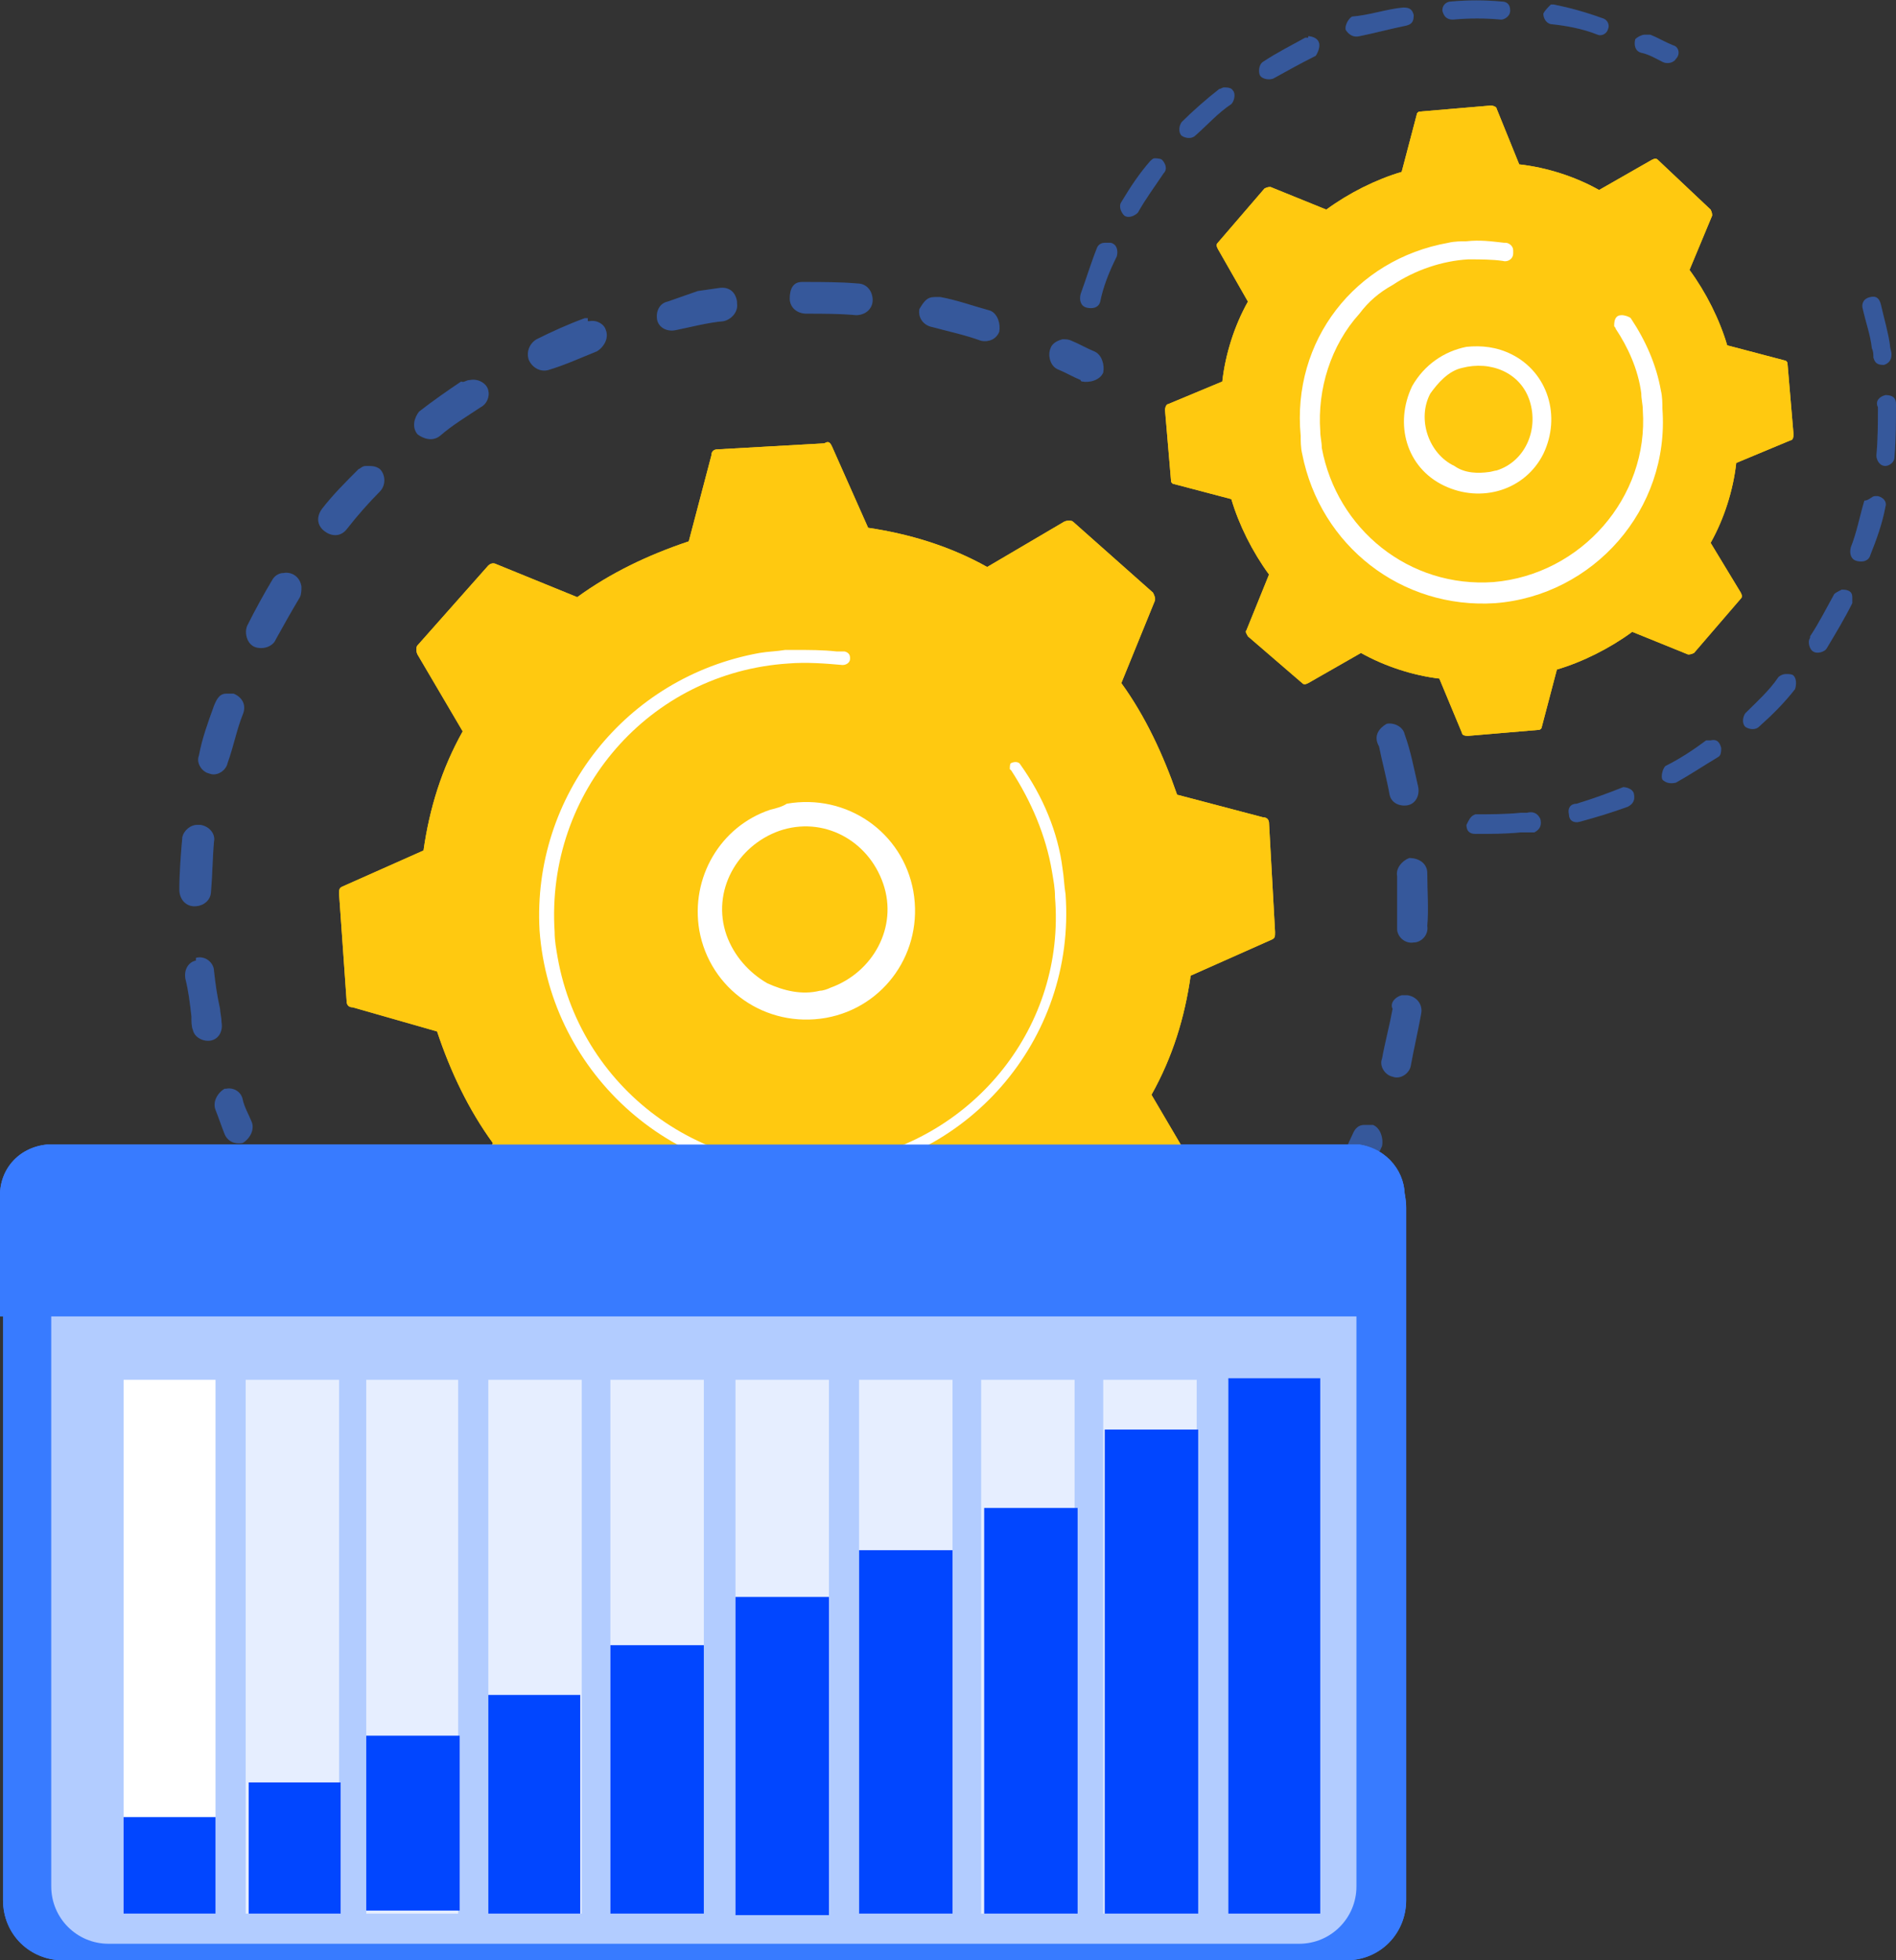 <?xml version="1.0" encoding="utf-8"?>
<!-- Generator: Adobe Illustrator 25.2.0, SVG Export Plug-In . SVG Version: 6.00 Build 0)  -->
<svg version="1.1" id="Capa_1" xmlns="http://www.w3.org/2000/svg" xmlns:xlink="http://www.w3.org/1999/xlink" x="0px" y="0px"
	 viewBox="0 0 125.8 130" style="enable-background:new 0 0 125.8 130;" xml:space="preserve">
<rect x="0" y="0" width="125.8" height="130" fill="#333333" stroke="none"/>
<style type="text/css">
	.st0{opacity:0.3;}
	.st1{fill:#387BFF;}
	.st2{fill:#FFC910;}
	.st3{fill:#FFFFFF;}
	.st4{opacity:0.61;fill:#FFFFFF;enable-background:new    ;}
	.st5{opacity:0.67;}
	.st6{fill:#E9F6FF;}
	.st7{fill:#0146FF;}
</style>
<g>
	<g class="st0">
		<path class="st1" d="M92,48c0.5-0.1,1.1,0.2,1.2,0.7c0.4,1.1,0.6,2.2,0.9,3.5c0.1,0.6-0.2,1.1-0.7,1.2l0,0l0,0
			c-0.6,0.1-1.1-0.2-1.2-0.7l0,0c-0.2-1.1-0.5-2.2-0.7-3.2C91.1,48.8,91.5,48.3,92,48L92,48z M93.5,56.9L93.5,56.9
			c0.7,0,1.2,0.4,1.2,1l0,0c0,1.2,0.1,2.4,0,3.5c0.1,0.6-0.4,1.1-0.9,1.1c-0.6,0.1-1.1-0.4-1.1-0.9c0-0.1,0-0.1,0-0.2
			c0-1.1,0-2.2,0-3.3C92.6,57.6,93,57.1,93.5,56.9z M93,66c0.1,0,0.2,0,0.4,0c0.6,0.1,1,0.6,0.9,1.2l0,0c-0.2,1.1-0.5,2.4-0.7,3.5
			c-0.1,0.5-0.7,0.9-1.2,0.7c-0.5-0.1-0.9-0.7-0.7-1.2c0.2-1.1,0.5-2.2,0.7-3.3C92.2,66.5,92.6,66.1,93,66L93,66z M90.5,74.6
			c0.2,0,0.4,0,0.6,0c0.5,0.2,0.7,0.9,0.6,1.4l0,0c-0.5,1.1-1,2.1-1.5,3.2c-0.2,0.5-0.9,0.7-1.4,0.5c-0.5-0.2-0.7-0.9-0.5-1.4v-0.1
			c0.5-1,1-2,1.5-3.1C89.9,74.9,90.1,74.6,90.5,74.6L90.5,74.6z M86.2,82.6c0.6-0.1,1.1,0.2,1.2,0.9c0,0.2,0,0.6-0.2,0.9
			c-0.7,1-1.5,1.9-2.2,2.7c-0.4,0.4-1.1,0.4-1.5,0c-0.4-0.4-0.4-1-0.1-1.4c0.7-0.9,1.5-1.7,2.1-2.6C85.6,82.7,85.8,82.6,86.2,82.6
			L86.2,82.6z M80.1,89.3c0.4-0.1,0.7,0,1,0.4c0.4,0.5,0.4,1.1-0.1,1.5c-0.9,0.7-1.9,1.5-2.7,2.2c-0.4,0.4-1.1,0.4-1.5-0.1
			c-0.4-0.5-0.4-1.1,0.1-1.5l0.1-0.1c0.9-0.6,1.7-1.4,2.6-2.1C79.7,89.4,79.9,89.3,80.1,89.3L80.1,89.3z M43.1,98c0.1,0,0.2,0,0.5,0
			c1.1,0.2,2.2,0.5,3.3,0.7c0.6,0,1,0.6,1,1.1c0,0.6-0.6,1-1.1,1h-0.1c-1.1-0.2-2.4-0.5-3.5-0.7c-0.5-0.1-0.9-0.7-0.7-1.2
			C42.3,98.5,42.6,98.2,43.1,98L43.1,98z M72.7,94.3c0.6-0.1,1.1,0.2,1.2,0.9c0.1,0.4-0.1,0.9-0.5,1.1c-1,0.6-2.1,1.1-3.2,1.6
			c-0.5,0.2-1.1,0-1.4-0.5c-0.2-0.5,0-1.1,0.5-1.4l0,0c1-0.5,2-1,3-1.5L72.7,94.3z M52,99.4h0.2c1.1,0,2.2,0,3.3,0
			c0.6-0.1,1.1,0.2,1.2,0.9c0.1,0.6-0.2,1.1-0.9,1.2c-0.1,0-0.1,0-0.2,0c-1.2,0-2.5,0-3.6,0c-0.6,0-1-0.5-1-1l0,0
			C51.1,99.9,51.5,99.5,52,99.4z M64.4,97.9c0.6-0.1,1.1,0.4,1.1,0.9c0,0.5-0.2,1-0.7,1.1c-1.1,0.4-2.2,0.6-3.5,0.9l0,0
			c-0.6,0.1-1.1-0.4-1.1-0.9c-0.1-0.5,0.2-1,0.7-1.1C62.2,98.4,63.3,98.2,64.4,97.9L64.4,97.9z"/>
		<path class="st1" d="M36.1,95.7c0.2,0,0.4,0,0.6,0.1c0.5,0.2,1,0.5,1.5,0.6c0.5,0.2,0.7,0.9,0.6,1.4l0,0c-0.2,0.5-0.9,0.7-1.4,0.5
			l-1.6-0.7c-0.5-0.2-0.7-0.9-0.5-1.4C35.5,95.9,35.8,95.7,36.1,95.7z"/>
	</g>
	<g class="st0">
		<path class="st1" d="M15,72.2c0.5-0.1,1,0.2,1.1,0.7c0.1,0.5,0.4,1,0.6,1.5c0.2,0.5-0.1,1.1-0.6,1.4l0,0c-0.5,0.1-1-0.1-1.2-0.6
			c-0.2-0.5-0.4-1.1-0.6-1.6s0.1-1.1,0.6-1.4H15z"/>
		<path class="st1" d="M46.3,19.3l1.4-0.2c0.6-0.1,1.1,0.2,1.2,0.9c0,0,0,0,0,0.1c0.1,0.6-0.4,1.1-0.9,1.2c-1.1,0.1-2.2,0.4-3.2,0.6
			c-0.6,0.1-1.1-0.2-1.2-0.7c-0.1-0.6,0.2-1.1,0.7-1.2L46.3,19.3z M53.2,18.7h0.2c1.1,0,2.4,0,3.5,0.1c0.6,0,1,0.5,1,1.1
			c0,0.6-0.5,1-1.1,1l0,0c-1.1-0.1-2.2-0.1-3.3-0.1c-0.6,0-1.1-0.4-1.1-1S52.6,18.7,53.2,18.7z M39.1,21.3c0.5-0.1,1,0.2,1.1,0.6
			c0.2,0.5-0.1,1.1-0.6,1.4c-1,0.4-2.1,0.9-3.1,1.2c-0.5,0.2-1.1,0-1.4-0.6c-0.2-0.5,0-1.1,0.5-1.4c1-0.5,2.1-1,3.2-1.4h0.2V21.3z
			 M62,19.7c0.1,0,0.2,0,0.4,0c1.1,0.2,2.2,0.6,3.3,0.9c0.5,0.2,0.7,0.9,0.6,1.4c-0.2,0.5-0.7,0.7-1.2,0.6c-1.1-0.4-2.1-0.6-3.2-0.9
			c-0.6-0.1-1-0.6-0.9-1.2C61.3,20,61.5,19.7,62,19.7L62,19.7z M31.2,25.2c0.5-0.1,1.1,0.2,1.2,0.7c0.1,0.4-0.1,0.9-0.5,1.1
			c-0.9,0.6-1.9,1.2-2.7,1.9c-0.5,0.4-1.1,0.2-1.5-0.1l0,0c-0.4-0.5-0.2-1.1,0.1-1.5c0.9-0.7,1.9-1.4,2.8-2
			C30.8,25.4,30.9,25.2,31.2,25.2z M24.3,30.9c0.4,0,0.6,0,0.9,0.2c0.4,0.4,0.4,1.1,0,1.5c-0.7,0.7-1.5,1.6-2.2,2.5
			c-0.4,0.5-1,0.5-1.5,0.1c-0.5-0.4-0.5-1-0.1-1.5l0,0c0.7-0.9,1.5-1.7,2.4-2.6C23.9,31.1,24,30.9,24.3,30.9z M18.8,38
			c0.5-0.1,1.1,0.2,1.2,0.9c0,0.2,0,0.5-0.1,0.7c-0.6,1-1.1,1.9-1.6,2.8c-0.2,0.5-0.9,0.7-1.4,0.5l0,0c-0.5-0.2-0.7-0.9-0.5-1.4l0,0
			c0.5-1,1.1-2.1,1.7-3.1C18.3,38.1,18.6,38,18.8,38L18.8,38z M15,46c0.1,0,0.4,0,0.5,0c0.5,0.2,0.9,0.7,0.6,1.4
			c-0.4,1-0.6,2.1-1,3.2c-0.1,0.5-0.7,0.9-1.2,0.7c-0.5-0.1-0.9-0.7-0.7-1.2c0.2-1.1,0.6-2.2,1-3.3C14.4,46.3,14.6,46,15,46L15,46z
			 M13.1,54.7h0.2c0.6,0.1,1,0.6,0.9,1.1c-0.1,1.1-0.1,2.2-0.2,3.3c0,0.6-0.5,1-1.1,1s-1-0.5-1-1.1l0,0c0-1.1,0.1-2.4,0.2-3.5
			C12.2,55.1,12.6,54.7,13.1,54.7L13.1,54.7z M13.1,63.5L13.1,63.5c0.6-0.1,1.1,0.4,1.1,0.9l0,0c0.1,0.9,0.2,1.6,0.4,2.5
			c0,0.2,0.1,0.6,0.1,0.9c0.1,0.6-0.2,1.1-0.7,1.2l0,0c-0.5,0.1-1.1-0.2-1.2-0.7l0,0c-0.1-0.2-0.1-0.6-0.1-0.9
			c-0.1-0.9-0.2-1.7-0.4-2.5c-0.1-0.6,0.2-1.1,0.7-1.2C13,63.5,13,63.5,13.1,63.5L13.1,63.5z"/>
		<path class="st1" d="M70.5,22.5c0.2,0,0.4,0,0.6,0.1c0.5,0.2,1,0.5,1.5,0.7c0.5,0.2,0.7,0.9,0.6,1.4c-0.2,0.5-0.9,0.7-1.4,0.6
			c0,0-0.1,0-0.1-0.1c-0.5-0.2-1-0.5-1.5-0.7c-0.5-0.2-0.7-0.9-0.5-1.4C69.8,22.8,70.1,22.6,70.5,22.5z"/>
	</g>
	<path class="st2" d="M71.2,34.6c-0.1-0.1-0.4-0.1-0.6,0l-5.1,3c-2.5-1.4-5.2-2.2-7.9-2.6l-2.4-5.4c-0.1-0.2-0.2-0.4-0.5-0.2
		l-7.1,0.4c-0.2,0-0.4,0.1-0.4,0.4l-1.5,5.7c-2.7,0.9-5.2,2.1-7.4,3.7l-5.4-2.2c-0.2-0.1-0.4,0-0.5,0.1l-4.7,5.3
		c-0.1,0.1-0.1,0.4,0,0.6l3,5.1c-1.4,2.5-2.2,5.1-2.6,7.9l-5.4,2.4c-0.2,0.1-0.2,0.2-0.2,0.5l0.5,7.1c0,0.2,0.1,0.4,0.4,0.4l5.6,1.6
		c0.9,2.7,2.1,5.2,3.7,7.4l-2.2,5.4c-0.1,0.2,0,0.4,0.1,0.5l5.3,4.7c0.1,0.1,0.4,0.1,0.6,0l5.1-3c2.5,1.4,5.1,2.2,7.9,2.7l2.4,5.4
		c0.1,0.2,0.2,0.2,0.5,0.2l7.1-0.5c0.2,0,0.4-0.1,0.4-0.4l1.5-5.7c2.6-0.9,5.2-2.1,7.4-3.7l5.4,2.2c0.2,0.1,0.4,0,0.5-0.1l4.7-5.3
		c0.1-0.1,0.1-0.4,0-0.5l-3-5.1c1.4-2.5,2.2-5.1,2.6-7.9l5.4-2.4c0.2-0.1,0.2-0.2,0.2-0.5l-0.4-7.2c0-0.2-0.1-0.4-0.4-0.4l-5.7-1.5
		c-0.9-2.6-2.1-5.2-3.7-7.4l2.2-5.4c0.1-0.2,0-0.4-0.1-0.6L71.2,34.6z"/>
	<path class="st3" d="M52.2,53.3c4-0.7,7.7,1.9,8.4,5.8c0.7,4-1.9,7.7-5.8,8.4c-4,0.7-7.7-1.9-8.4-5.8c-0.6-3.5,1.4-6.9,4.7-8
		C51.5,53.6,51.9,53.5,52.2,53.3z M54.4,65.7c0.2,0,0.5-0.1,0.7-0.2c2.8-1,4.5-4,3.5-6.9s-4-4.5-6.9-3.5c-2.8,1-4.5,4-3.5,6.9
		c0.5,1.4,1.5,2.5,2.7,3.2C52,65.7,53.2,66,54.4,65.7z"/>
	<path class="st3" d="M50.4,43.3c0.6-0.1,1.1-0.1,1.7-0.2l0,0h0.6c1,0,1.9,0,2.8,0.1h0.1H56c0.1,0,0.4,0.1,0.4,0.4v0.1
		c0,0.2-0.2,0.4-0.5,0.4c-1.1-0.1-2.4-0.2-3.6-0.1c-9.2,0.6-16.1,8.5-15.5,17.8c0,0.6,0.1,1.1,0.2,1.7c1.6,9,10.2,15.1,19.3,13.5
		c8.4-1.5,14.4-9,13.7-17.5c0-0.6-0.1-1.1-0.2-1.7c-0.4-2.4-1.4-4.7-2.7-6.7L67,51c0-0.1,0-0.4,0.1-0.4c0.2-0.1,0.5-0.1,0.6,0.1
		c1.5,2.1,2.5,4.5,2.8,6.9c0.1,0.6,0.1,1.1,0.2,1.7c0.7,9.7-6.6,18-16.2,18.7s-18-6.7-18.7-16.3C35.3,52.8,41.5,44.9,50.4,43.3z"/>
	<g class="st0">
		<path class="st1" d="M124.1,19.7c0.4-0.1,0.6,0.1,0.7,0.5c0.2,0.9,0.5,1.9,0.6,2.7c0,0.2,0.1,0.4,0.1,0.6c0,0.4-0.2,0.6-0.5,0.7
			c-0.4,0-0.6-0.1-0.7-0.5l0,0c0-0.2,0-0.4-0.1-0.6c-0.1-0.9-0.4-1.7-0.6-2.6C123.5,20.2,123.6,19.8,124.1,19.7
			C124,19.7,124,19.7,124.1,19.7L124.1,19.7z M125.1,26.2L125.1,26.2c0.5,0,0.7,0.2,0.7,0.6l0,0c0,1.1,0,2.2-0.1,3.5
			c0,0.4-0.4,0.6-0.6,0.6l0,0c-0.4,0-0.6-0.4-0.6-0.7c0.1-1.1,0.1-2.2,0.1-3.2C124.4,26.6,124.7,26.3,125.1,26.2L125.1,26.2z
			 M124.4,32.9c0.1,0,0.1,0,0.2,0c0.4,0.1,0.6,0.4,0.5,0.7c-0.2,1.1-0.6,2.2-1,3.2c-0.1,0.4-0.5,0.5-0.9,0.4
			c-0.4-0.1-0.5-0.5-0.4-0.9c0.4-1,0.6-2.1,0.9-3.1C124,33.2,124.2,32.9,124.4,32.9z M122.2,39.1c0.4,0,0.7,0.1,0.7,0.5
			c0,0.1,0,0.2,0,0.4c-0.5,1-1.1,2-1.7,3c-0.1,0.2-0.6,0.4-0.9,0.2c-0.2-0.1-0.4-0.6-0.2-0.9c0,0,0,0,0-0.1c0.6-0.9,1.1-1.9,1.6-2.8
			C121.8,39.3,122,39.2,122.2,39.1z M118.5,44.7c0.2,0,0.4,0,0.5,0.1c0.2,0.2,0.2,0.6,0.1,0.9c-0.7,0.9-1.5,1.7-2.4,2.5
			c-0.2,0.2-0.6,0.2-0.9,0l0,0c-0.2-0.2-0.2-0.6,0-0.9c0.7-0.7,1.6-1.5,2.2-2.4C118.1,44.8,118.3,44.7,118.5,44.7L118.5,44.7z
			 M113.5,49.1c0.4-0.1,0.6,0.1,0.7,0.5c0,0.2,0,0.5-0.2,0.6c-1,0.6-1.9,1.2-2.8,1.7c-0.4,0.1-0.7,0-0.9-0.2c-0.1-0.2,0-0.7,0.2-0.9
			l0,0c1-0.5,1.9-1.1,2.7-1.7C113.3,49.1,113.4,49.1,113.5,49.1L113.5,49.1z M107.7,52.2c0.2,0,0.6,0.1,0.7,0.4
			c0.1,0.4,0,0.7-0.4,0.9c-1.1,0.4-2.1,0.7-3.2,1c-0.4,0.1-0.7-0.1-0.7-0.5l0,0c-0.1-0.4,0.1-0.7,0.5-0.7l0,0
			C105.6,53,106.7,52.6,107.7,52.2L107.7,52.2z M97.9,54L97.9,54c1,0,2,0,3-0.1h0.4c0.4-0.1,0.7,0,0.9,0.4c0.1,0.4,0,0.7-0.4,0.9
			c-0.1,0-0.2,0-0.4,0h-0.5c-1,0.1-2,0.1-3,0.1c-0.4,0-0.6-0.2-0.6-0.6l0,0C97.5,54.3,97.6,54.1,97.9,54L97.9,54z"/>
	</g>
	<g class="st0">
		<path class="st1" d="M93.1,0.5c0.4,0,0.6,0.1,0.7,0.5c0,0.4-0.1,0.6-0.5,0.7c-1,0.2-2.1,0.5-3.1,0.7c-0.4,0.1-0.7-0.1-0.9-0.4
			c-0.1-0.2,0.1-0.7,0.4-0.9l0,0C90.9,1,92,0.6,93.1,0.5L93.1,0.5z M96.3,0.1L96.3,0.1c1.1-0.1,2.2-0.1,3.3,0c0.4,0,0.6,0.2,0.6,0.6
			l0,0c0,0.4-0.4,0.6-0.6,0.6l0,0c-1.1-0.1-2.1-0.1-3.2,0c-0.4,0-0.6-0.2-0.7-0.6C95.7,0.3,96,0.1,96.3,0.1z M86.8,2.4
			c0.2,0,0.6,0.1,0.7,0.4c0.1,0.2,0,0.6-0.2,0.9l0,0c-1,0.5-1.9,1-2.8,1.5c-0.2,0.1-0.7,0.1-0.9-0.2c-0.1-0.2-0.1-0.7,0.2-0.9
			c0.9-0.6,1.9-1.1,2.8-1.6H86.8z M102.9,0.3c0.1,0,0.1,0,0.2,0c1,0.2,2.1,0.5,3.2,0.9c0.4,0.1,0.5,0.5,0.4,0.7l0,0
			c-0.1,0.4-0.5,0.5-0.7,0.4l0,0c-1-0.4-2.1-0.6-3.1-0.7c-0.4-0.1-0.5-0.5-0.5-0.7C102.5,0.7,102.7,0.5,102.9,0.3L102.9,0.3z
			 M81.2,5.8c0.2,0,0.5,0,0.6,0.2c0.2,0.2,0.1,0.7-0.1,0.9l0,0c-0.9,0.6-1.6,1.4-2.4,2.1c-0.2,0.2-0.6,0.2-0.9,0l0,0
			c-0.2-0.2-0.2-0.6,0-0.9c0.7-0.7,1.6-1.5,2.5-2.2C81,5.9,81.1,5.8,81.2,5.8z M76.6,10.5c0.1,0,0.4,0,0.5,0.1
			c0.2,0.2,0.4,0.6,0.1,0.9c-0.6,0.9-1.2,1.7-1.7,2.6c-0.2,0.2-0.6,0.4-0.9,0.2c-0.2-0.2-0.4-0.6-0.2-0.9c0.6-1,1.2-1.9,1.9-2.7
			C76.4,10.6,76.5,10.5,76.6,10.5z M73.3,16.1c0.1,0,0.2,0,0.4,0c0.4,0.1,0.5,0.5,0.4,0.9c-0.5,1-0.9,2-1.1,3
			c-0.1,0.4-0.5,0.5-0.9,0.4c-0.4-0.1-0.5-0.5-0.4-0.9c0.4-1.1,0.7-2.1,1.1-3.1C72.9,16.2,73.1,16.1,73.3,16.1z"/>
		<path class="st1" d="M109.1,2.3c0.1,0,0.2,0,0.4,0c0.5,0.2,1,0.5,1.5,0.7c0.4,0.1,0.5,0.6,0.2,0.9c-0.1,0.2-0.5,0.4-0.9,0.2
			c-0.4-0.2-0.9-0.5-1.4-0.6c-0.4-0.1-0.5-0.5-0.4-0.9l0,0C108.7,2.4,109,2.3,109.1,2.3z"/>
	</g>
	<path class="st2" d="M110,10.6c-0.1-0.1-0.2-0.1-0.4,0l-3.5,2c-1.6-0.9-3.5-1.5-5.3-1.7l-1.5-3.7c0-0.1-0.2-0.2-0.4-0.2l-4.7,0.4
		c-0.1,0-0.2,0.1-0.2,0.2l-1,3.8c-1.7,0.5-3.5,1.4-5,2.5l-3.7-1.5c-0.1,0-0.2,0-0.4,0.1l-3.1,3.6c-0.1,0.1-0.1,0.2,0,0.4l2,3.5
		c-0.9,1.6-1.5,3.5-1.7,5.3l-3.6,1.5c-0.1,0-0.2,0.2-0.2,0.4l0.4,4.7c0,0.1,0.1,0.2,0.2,0.2l3.8,1c0.5,1.7,1.4,3.5,2.5,5l-1.5,3.7
		c-0.1,0.1,0,0.2,0.1,0.4l3.6,3.1c0.1,0.1,0.2,0.1,0.4,0l3.5-2c1.6,0.9,3.5,1.5,5.2,1.7l1.5,3.6c0,0.1,0.1,0.2,0.4,0.2l4.7-0.4
		c0.1,0,0.2-0.1,0.2-0.2l1-3.8c1.7-0.5,3.5-1.4,5-2.5l3.7,1.5c0.1,0,0.2,0,0.4-0.1l3.1-3.6c0.1-0.1,0.1-0.2,0-0.4l-2-3.3
		c0.9-1.6,1.5-3.5,1.7-5.3l3.6-1.5c0.1,0,0.2-0.1,0.2-0.4l-0.4-4.7c0-0.1-0.1-0.2-0.2-0.2l-3.8-1c-0.5-1.7-1.4-3.5-2.5-5l1.5-3.6
		c0-0.1,0-0.2-0.1-0.4L110,10.6z"/>
	<path class="st3" d="M97.3,23c1-0.1,2,0,3,0.5c2.4,1.2,3.3,4.1,2.1,6.6c-1.2,2.4-4.1,3.3-6.6,2.1c-2.5-1.2-3.3-4.1-2.1-6.6
		C94.5,24.2,95.8,23.3,97.3,23L97.3,23z M98.8,31.3c0.1,0,0.4-0.1,0.5-0.1c1.9-0.6,2.8-2.7,2.2-4.6s-2.6-2.7-4.5-2.2l0,0
		c-0.9,0.2-1.6,1-2.1,1.7c-0.9,1.7-0.1,4,1.6,4.8C97.2,31.4,98.1,31.4,98.8,31.3z"/>
	<path class="st3" d="M96.1,16.1c0.4-0.1,0.9-0.1,1.2-0.1c0.9-0.1,1.6,0,2.5,0.1h0.1c0.2,0,0.5,0.2,0.5,0.5c0,0.1,0,0.1,0,0.2
		c0,0.4-0.4,0.6-0.7,0.5l0,0c-0.7-0.1-1.5-0.1-2.2-0.1h-0.1c-1.7,0.1-3.5,0.7-5,1.7c-0.9,0.5-1.6,1.1-2.2,1.9l0,0l0,0
		c-1.9,2.1-2.8,5-2.6,7.8c0,0.4,0.1,0.7,0.1,1.1c1,5.4,5.8,9.3,11.4,8.9c5.8-0.5,10.3-5.6,9.9-11.4c0-0.4-0.1-0.7-0.1-1.1
		c-0.2-1.6-0.9-3.1-1.7-4.3c0-0.1-0.1-0.1-0.1-0.2c0-0.4,0.1-0.7,0.5-0.7c0.2,0,0.5,0.1,0.6,0.2c1,1.5,1.7,3.1,2,4.8
		c0.1,0.4,0.1,0.9,0.1,1.2c0.5,6.7-4.6,12.4-11.1,12.9c-6.2,0.4-11.6-3.8-12.8-9.9c-0.1-0.4-0.1-0.9-0.1-1.2
		C85.7,22.6,89.9,17.2,96.1,16.1z"/>
	<path class="st1" d="M4.2,76.1h85.1c2.2,0,4,1.7,4,4V126c0,2.2-1.7,4-4,4H4.2c-2.2,0-4-1.7-4-4V80.1C0.2,77.9,2,76.1,4.2,76.1z"/>
	<path class="st4" d="M7.2,77.7h79c2.1,0,3.8,1.7,3.8,3.8v43.6c0,2.1-1.7,3.8-3.8,3.8h-79c-2.1,0-3.8-1.7-3.8-3.8V81.6
		C3.3,79.5,4.9,77.7,7.2,77.7z"/>
	<rect x="8.2" y="91.5" class="st3" width="6.1" height="35.4"/>
	<g class="st5">
		<rect x="16.3" y="91.5" class="st3" width="6.2" height="35.4"/>
	</g>
	<g class="st5">
		<rect x="24.3" y="91.5" class="st3" width="6.1" height="35.4"/>
	</g>
	<g class="st5">
		<rect x="32.4" y="91.5" class="st3" width="6.2" height="35.4"/>
	</g>
	<g class="st5">
		<rect x="40.5" y="91.5" class="st3" width="6.2" height="35.4"/>
	</g>
	<g class="st5">
		<rect x="48.8" y="91.5" class="st3" width="6.2" height="35.4"/>
	</g>
	<g class="st5">
		<rect x="57" y="91.5" class="st3" width="6.2" height="35.4"/>
	</g>
	<g class="st5">
		<rect x="65.1" y="91.5" class="st3" width="6.2" height="35.4"/>
	</g>
	<g class="st5">
		<rect x="73.2" y="91.5" class="st3" width="6.2" height="35.4"/>
	</g>
	<g class="st5">
		<rect x="81.5" y="91.5" class="st6" width="6.1" height="35.4"/>
	</g>
	<path class="st1" d="M93.2,87.3v-7.8c0.1-1.7-1.1-3.3-3-3.6H3.1c-1.9,0.2-3.2,1.7-3.1,3.6v7.8H93.2z"/>
	<rect x="8.2" y="120.5" class="st7" width="6.1" height="6.4"/>
	<rect x="16.5" y="118.2" class="st7" width="6.1" height="8.7"/>
	<rect x="24.3" y="115.1" class="st7" width="6.2" height="11.6"/>
	<rect x="32.4" y="112.4" class="st7" width="6.1" height="14.5"/>
	<rect x="40.5" y="109.1" class="st7" width="6.2" height="17.8"/>
	<rect x="48.8" y="105.9" class="st7" width="6.2" height="21.1"/>
	<rect x="57" y="102.8" class="st7" width="6.2" height="24.1"/>
	<rect x="65.3" y="100" class="st7" width="6.2" height="26.9"/>
	<rect x="73.3" y="94.8" class="st7" width="6.2" height="32.1"/>
	<rect x="81.5" y="91.4" class="st7" width="6.1" height="35.5"/>
	<g class="st0">
		<path class="st1" d="M92,48c0.5-0.1,1.1,0.2,1.2,0.7c0.4,1.1,0.6,2.2,0.9,3.5c0.1,0.6-0.2,1.1-0.7,1.2l0,0l0,0
			c-0.6,0.1-1.1-0.2-1.2-0.7l0,0c-0.2-1.1-0.5-2.2-0.7-3.2C91.1,48.8,91.5,48.3,92,48L92,48z M93.5,56.9L93.5,56.9
			c0.7,0,1.2,0.4,1.2,1l0,0c0,1.2,0.1,2.4,0,3.5c0.1,0.6-0.4,1.1-0.9,1.1c-0.6,0.1-1.1-0.4-1.1-0.9c0-0.1,0-0.1,0-0.2
			c0-1.1,0-2.2,0-3.3C92.6,57.6,93,57.1,93.5,56.9z M93,66c0.1,0,0.2,0,0.4,0c0.6,0.1,1,0.6,0.9,1.2l0,0c-0.2,1.1-0.5,2.4-0.7,3.5
			c-0.1,0.5-0.7,0.9-1.2,0.7c-0.5-0.1-0.9-0.7-0.7-1.2c0.2-1.1,0.5-2.2,0.7-3.3C92.2,66.5,92.6,66.1,93,66L93,66z M90.5,74.6
			c0.2,0,0.4,0,0.6,0c0.5,0.2,0.7,0.9,0.6,1.4l0,0c-0.5,1.1-1,2.1-1.5,3.2c-0.2,0.5-0.9,0.7-1.4,0.5c-0.5-0.2-0.7-0.9-0.5-1.4v-0.1
			c0.5-1,1-2,1.5-3.1C89.9,74.9,90.1,74.6,90.5,74.6L90.5,74.6z M86.2,82.6c0.6-0.1,1.1,0.2,1.2,0.9c0,0.2,0,0.6-0.2,0.9
			c-0.7,1-1.5,1.9-2.2,2.7c-0.4,0.4-1.1,0.4-1.5,0c-0.4-0.4-0.4-1-0.1-1.4c0.7-0.9,1.5-1.7,2.1-2.6C85.6,82.7,85.8,82.6,86.2,82.6
			L86.2,82.6z M80.1,89.3c0.4-0.1,0.7,0,1,0.4c0.4,0.5,0.4,1.1-0.1,1.5c-0.9,0.7-1.9,1.5-2.7,2.2c-0.4,0.4-1.1,0.4-1.5-0.1
			c-0.4-0.5-0.4-1.1,0.1-1.5l0.1-0.1c0.9-0.6,1.7-1.4,2.6-2.1C79.7,89.4,79.9,89.3,80.1,89.3L80.1,89.3z M43.1,98c0.1,0,0.2,0,0.5,0
			c1.1,0.2,2.2,0.5,3.3,0.7c0.6,0,1,0.6,1,1.1c0,0.6-0.6,1-1.1,1h-0.1c-1.1-0.2-2.4-0.5-3.5-0.7c-0.5-0.1-0.9-0.7-0.7-1.2
			C42.3,98.5,42.6,98.2,43.1,98L43.1,98z M72.7,94.3c0.6-0.1,1.1,0.2,1.2,0.9c0.1,0.4-0.1,0.9-0.5,1.1c-1,0.6-2.1,1.1-3.2,1.6
			c-0.5,0.2-1.1,0-1.4-0.5c-0.2-0.5,0-1.1,0.5-1.4l0,0c1-0.5,2-1,3-1.5L72.7,94.3z M52,99.4h0.2c1.1,0,2.2,0,3.3,0
			c0.6-0.1,1.1,0.2,1.2,0.9c0.1,0.6-0.2,1.1-0.9,1.2c-0.1,0-0.1,0-0.2,0c-1.2,0-2.5,0-3.6,0c-0.6,0-1-0.5-1-1l0,0
			C51.1,99.9,51.5,99.5,52,99.4z M64.4,97.9c0.6-0.1,1.1,0.4,1.1,0.9c0,0.5-0.2,1-0.7,1.1c-1.1,0.4-2.2,0.6-3.5,0.9l0,0
			c-0.6,0.1-1.1-0.4-1.1-0.9c-0.1-0.5,0.2-1,0.7-1.1C62.2,98.4,63.3,98.2,64.4,97.9L64.4,97.9z"/>
		<path class="st1" d="M36.1,95.7c0.2,0,0.4,0,0.6,0.1c0.5,0.2,1,0.5,1.5,0.6c0.5,0.2,0.7,0.9,0.6,1.4l0,0c-0.2,0.5-0.9,0.7-1.4,0.5
			l-1.6-0.7c-0.5-0.2-0.7-0.9-0.5-1.4C35.5,95.9,35.8,95.7,36.1,95.7z"/>
	</g>
	<g class="st0">
		<path class="st1" d="M15,72.2c0.5-0.1,1,0.2,1.1,0.7c0.1,0.5,0.4,1,0.6,1.5c0.2,0.5-0.1,1.1-0.6,1.4l0,0c-0.5,0.1-1-0.1-1.2-0.6
			c-0.2-0.5-0.4-1.1-0.6-1.6s0.1-1.1,0.6-1.4H15z"/>
		<path class="st1" d="M46.3,19.3l1.4-0.2c0.6-0.1,1.1,0.2,1.2,0.9c0,0,0,0,0,0.1c0.1,0.6-0.4,1.1-0.9,1.2c-1.1,0.1-2.2,0.4-3.2,0.6
			c-0.6,0.1-1.1-0.2-1.2-0.7c-0.1-0.6,0.2-1.1,0.7-1.2L46.3,19.3z M53.2,18.7h0.2c1.1,0,2.4,0,3.5,0.1c0.6,0,1,0.5,1,1.1
			c0,0.6-0.5,1-1.1,1l0,0c-1.1-0.1-2.2-0.1-3.3-0.1c-0.6,0-1.1-0.4-1.1-1S52.6,18.7,53.2,18.7z M39.1,21.3c0.5-0.1,1,0.2,1.1,0.6
			c0.2,0.5-0.1,1.1-0.6,1.4c-1,0.4-2.1,0.9-3.1,1.2c-0.5,0.2-1.1,0-1.4-0.6c-0.2-0.5,0-1.1,0.5-1.4c1-0.5,2.1-1,3.2-1.4h0.2V21.3z
			 M62,19.7c0.1,0,0.2,0,0.4,0c1.1,0.2,2.2,0.6,3.3,0.9c0.5,0.2,0.7,0.9,0.6,1.4c-0.2,0.5-0.7,0.7-1.2,0.6c-1.1-0.4-2.1-0.6-3.2-0.9
			c-0.6-0.1-1-0.6-0.9-1.2C61.3,20,61.5,19.7,62,19.7L62,19.7z M31.2,25.2c0.5-0.1,1.1,0.2,1.2,0.7c0.1,0.4-0.1,0.9-0.5,1.1
			c-0.9,0.6-1.9,1.2-2.7,1.9c-0.5,0.4-1.1,0.2-1.5-0.1l0,0c-0.4-0.5-0.2-1.1,0.1-1.5c0.9-0.7,1.9-1.4,2.8-2
			C30.8,25.4,30.9,25.2,31.2,25.2z M24.3,30.9c0.4,0,0.6,0,0.9,0.2c0.4,0.4,0.4,1.1,0,1.5c-0.7,0.7-1.5,1.6-2.2,2.5
			c-0.4,0.5-1,0.5-1.5,0.1c-0.5-0.4-0.5-1-0.1-1.5l0,0c0.7-0.9,1.5-1.7,2.4-2.6C23.9,31.1,24,30.9,24.3,30.9z M18.8,38
			c0.5-0.1,1.1,0.2,1.2,0.9c0,0.2,0,0.5-0.1,0.7c-0.6,1-1.1,1.9-1.6,2.8c-0.2,0.5-0.9,0.7-1.4,0.5l0,0c-0.5-0.2-0.7-0.9-0.5-1.4l0,0
			c0.5-1,1.1-2.1,1.7-3.1C18.3,38.1,18.6,38,18.8,38L18.8,38z M15,46c0.1,0,0.4,0,0.5,0c0.5,0.2,0.9,0.7,0.6,1.4
			c-0.4,1-0.6,2.1-1,3.2c-0.1,0.5-0.7,0.9-1.2,0.7c-0.5-0.1-0.9-0.7-0.7-1.2c0.2-1.1,0.6-2.2,1-3.3C14.4,46.3,14.6,46,15,46L15,46z
			 M13.1,54.7h0.2c0.6,0.1,1,0.6,0.9,1.1c-0.1,1.1-0.1,2.2-0.2,3.3c0,0.6-0.5,1-1.1,1s-1-0.5-1-1.1l0,0c0-1.1,0.1-2.4,0.2-3.5
			C12.2,55.1,12.6,54.7,13.1,54.7L13.1,54.7z M13.1,63.5L13.1,63.5c0.6-0.1,1.1,0.4,1.1,0.9l0,0c0.1,0.9,0.2,1.6,0.4,2.5
			c0,0.2,0.1,0.6,0.1,0.9c0.1,0.6-0.2,1.1-0.7,1.2l0,0c-0.5,0.1-1.1-0.2-1.2-0.7l0,0c-0.1-0.2-0.1-0.6-0.1-0.9
			c-0.1-0.9-0.2-1.7-0.4-2.5c-0.1-0.6,0.2-1.1,0.7-1.2C13,63.5,13,63.5,13.1,63.5L13.1,63.5z"/>
		<path class="st1" d="M70.5,22.5c0.2,0,0.4,0,0.6,0.1c0.5,0.2,1,0.5,1.5,0.7c0.5,0.2,0.7,0.9,0.6,1.4c-0.2,0.5-0.9,0.7-1.4,0.6
			c0,0-0.1,0-0.1-0.1c-0.5-0.2-1-0.5-1.5-0.7c-0.5-0.2-0.7-0.9-0.5-1.4C69.8,22.8,70.1,22.6,70.5,22.5z"/>
	</g>
	<path class="st2" d="M71.2,34.6c-0.1-0.1-0.4-0.1-0.6,0l-5.1,3c-2.5-1.4-5.2-2.2-7.9-2.6l-2.4-5.4c-0.1-0.2-0.2-0.4-0.5-0.2
		l-7.1,0.4c-0.2,0-0.4,0.1-0.4,0.4l-1.5,5.7c-2.7,0.9-5.2,2.1-7.4,3.7l-5.4-2.2c-0.2-0.1-0.4,0-0.5,0.1l-4.7,5.3
		c-0.1,0.1-0.1,0.4,0,0.6l3,5.1c-1.4,2.5-2.2,5.1-2.6,7.9l-5.4,2.4c-0.2,0.1-0.2,0.2-0.2,0.5l0.5,7.1c0,0.2,0.1,0.4,0.4,0.4l5.6,1.6
		c0.9,2.7,2.1,5.2,3.7,7.4l-2.2,5.4c-0.1,0.2,0,0.4,0.1,0.5l5.3,4.7c0.1,0.1,0.4,0.1,0.6,0l5.1-3c2.5,1.4,5.1,2.2,7.9,2.7l2.4,5.4
		c0.1,0.2,0.2,0.2,0.5,0.2l7.1-0.5c0.2,0,0.4-0.1,0.4-0.4l1.5-5.7c2.6-0.9,5.2-2.1,7.4-3.7l5.4,2.2c0.2,0.1,0.4,0,0.5-0.1l4.7-5.3
		c0.1-0.1,0.1-0.4,0-0.5l-3-5.1c1.4-2.5,2.2-5.1,2.6-7.9l5.4-2.4c0.2-0.1,0.2-0.2,0.2-0.5l-0.4-7.2c0-0.2-0.1-0.4-0.4-0.4l-5.7-1.5
		c-0.9-2.6-2.1-5.2-3.7-7.4l2.2-5.4c0.1-0.2,0-0.4-0.1-0.6L71.2,34.6z"/>
	<path class="st3" d="M52.2,53.3c4-0.7,7.7,1.9,8.4,5.8c0.7,4-1.9,7.7-5.8,8.4c-4,0.7-7.7-1.9-8.4-5.8c-0.6-3.5,1.4-6.9,4.7-8
		C51.5,53.6,51.9,53.5,52.2,53.3z M54.4,65.7c0.2,0,0.5-0.1,0.7-0.2c2.8-1,4.5-4,3.5-6.9s-4-4.5-6.9-3.5c-2.8,1-4.5,4-3.5,6.9
		c0.5,1.4,1.5,2.5,2.7,3.2C52,65.7,53.2,66,54.4,65.7z"/>
	<path class="st3" d="M50.4,43.3c0.6-0.1,1.1-0.1,1.7-0.2l0,0h0.6c1,0,1.9,0,2.8,0.1h0.1H56c0.1,0,0.4,0.1,0.4,0.4v0.1
		c0,0.2-0.2,0.4-0.5,0.4c-1.1-0.1-2.4-0.2-3.6-0.1c-9.2,0.6-16.1,8.5-15.5,17.8c0,0.6,0.1,1.1,0.2,1.7c1.6,9,10.2,15.1,19.3,13.5
		c8.4-1.5,14.4-9,13.7-17.5c0-0.6-0.1-1.1-0.2-1.7c-0.4-2.4-1.4-4.7-2.7-6.7L67,51c0-0.1,0-0.4,0.1-0.4c0.2-0.1,0.5-0.1,0.6,0.1
		c1.5,2.1,2.5,4.5,2.8,6.9c0.1,0.6,0.1,1.1,0.2,1.7c0.7,9.7-6.6,18-16.2,18.7s-18-6.7-18.7-16.3C35.3,52.8,41.5,44.9,50.4,43.3z"/>
	<g class="st0">
		<path class="st1" d="M124.1,19.7c0.4-0.1,0.6,0.1,0.7,0.5c0.2,0.9,0.5,1.9,0.6,2.7c0,0.2,0.1,0.4,0.1,0.6c0,0.4-0.2,0.6-0.5,0.7
			c-0.4,0-0.6-0.1-0.7-0.5l0,0c0-0.2,0-0.4-0.1-0.6c-0.1-0.9-0.4-1.7-0.6-2.6C123.5,20.2,123.6,19.8,124.1,19.7
			C124,19.7,124,19.7,124.1,19.7L124.1,19.7z M125.1,26.2L125.1,26.2c0.5,0,0.7,0.2,0.7,0.6l0,0c0,1.1,0,2.2-0.1,3.5
			c0,0.4-0.4,0.6-0.6,0.6l0,0c-0.4,0-0.6-0.4-0.6-0.7c0.1-1.1,0.1-2.2,0.1-3.2C124.4,26.6,124.7,26.3,125.1,26.2L125.1,26.2z
			 M124.4,32.9c0.1,0,0.1,0,0.2,0c0.4,0.1,0.6,0.4,0.5,0.7c-0.2,1.1-0.6,2.2-1,3.2c-0.1,0.4-0.5,0.5-0.9,0.4
			c-0.4-0.1-0.5-0.5-0.4-0.9c0.4-1,0.6-2.1,0.9-3.1C124,33.2,124.2,32.9,124.4,32.9z M122.2,39.1c0.4,0,0.7,0.1,0.7,0.5
			c0,0.1,0,0.2,0,0.4c-0.5,1-1.1,2-1.7,3c-0.1,0.2-0.6,0.4-0.9,0.2c-0.2-0.1-0.4-0.6-0.2-0.9c0,0,0,0,0-0.1c0.6-0.9,1.1-1.9,1.6-2.8
			C121.8,39.3,122,39.2,122.2,39.1z M118.5,44.7c0.2,0,0.4,0,0.5,0.1c0.2,0.2,0.2,0.6,0.1,0.9c-0.7,0.9-1.5,1.7-2.4,2.5
			c-0.2,0.2-0.6,0.2-0.9,0l0,0c-0.2-0.2-0.2-0.6,0-0.9c0.7-0.7,1.6-1.5,2.2-2.4C118.1,44.8,118.3,44.7,118.5,44.7L118.5,44.7z
			 M113.5,49.1c0.4-0.1,0.6,0.1,0.7,0.5c0,0.2,0,0.5-0.2,0.6c-1,0.6-1.9,1.2-2.8,1.7c-0.4,0.1-0.7,0-0.9-0.2c-0.1-0.2,0-0.7,0.2-0.9
			l0,0c1-0.5,1.9-1.1,2.7-1.7C113.3,49.1,113.4,49.1,113.5,49.1L113.5,49.1z M107.7,52.2c0.2,0,0.6,0.1,0.7,0.4
			c0.1,0.4,0,0.7-0.4,0.9c-1.1,0.4-2.1,0.7-3.2,1c-0.4,0.1-0.7-0.1-0.7-0.5l0,0c-0.1-0.4,0.1-0.7,0.5-0.7l0,0
			C105.6,53,106.7,52.6,107.7,52.2L107.7,52.2z M97.9,54L97.9,54c1,0,2,0,3-0.1h0.4c0.4-0.1,0.7,0,0.9,0.4c0.1,0.4,0,0.7-0.4,0.9
			c-0.1,0-0.2,0-0.4,0h-0.5c-1,0.1-2,0.1-3,0.1c-0.4,0-0.6-0.2-0.6-0.6l0,0C97.5,54.3,97.6,54.1,97.9,54L97.9,54z"/>
	</g>
	<g class="st0">
		<path class="st1" d="M93.1,0.5c0.4,0,0.6,0.1,0.7,0.5c0,0.4-0.1,0.6-0.5,0.7c-1,0.2-2.1,0.5-3.1,0.7c-0.4,0.1-0.7-0.1-0.9-0.4
			c-0.1-0.2,0.1-0.7,0.4-0.9l0,0C90.9,1,92,0.6,93.1,0.5L93.1,0.5z M96.3,0.1L96.3,0.1c1.1-0.1,2.2-0.1,3.3,0c0.4,0,0.6,0.2,0.6,0.6
			l0,0c0,0.4-0.4,0.6-0.6,0.6l0,0c-1.1-0.1-2.1-0.1-3.2,0c-0.4,0-0.6-0.2-0.7-0.6C95.7,0.3,96,0.1,96.3,0.1z M86.8,2.4
			c0.2,0,0.6,0.1,0.7,0.4c0.1,0.2,0,0.6-0.2,0.9l0,0c-1,0.5-1.9,1-2.8,1.5c-0.2,0.1-0.7,0.1-0.9-0.2c-0.1-0.2-0.1-0.7,0.2-0.9
			c0.9-0.6,1.9-1.1,2.8-1.6H86.8z M102.9,0.3c0.1,0,0.1,0,0.2,0c1,0.2,2.1,0.5,3.2,0.9c0.4,0.1,0.5,0.5,0.4,0.7l0,0
			c-0.1,0.4-0.5,0.5-0.7,0.4l0,0c-1-0.4-2.1-0.6-3.1-0.7c-0.4-0.1-0.5-0.5-0.5-0.7C102.5,0.7,102.7,0.5,102.9,0.3L102.9,0.3z
			 M81.2,5.8c0.2,0,0.5,0,0.6,0.2c0.2,0.2,0.1,0.7-0.1,0.9l0,0c-0.9,0.6-1.6,1.4-2.4,2.1c-0.2,0.2-0.6,0.2-0.9,0l0,0
			c-0.2-0.2-0.2-0.6,0-0.9c0.7-0.7,1.6-1.5,2.5-2.2C81,5.9,81.1,5.8,81.2,5.8z M76.6,10.5c0.1,0,0.4,0,0.5,0.1
			c0.2,0.2,0.4,0.6,0.1,0.9c-0.6,0.9-1.2,1.7-1.7,2.6c-0.2,0.2-0.6,0.4-0.9,0.2c-0.2-0.2-0.4-0.6-0.2-0.9c0.6-1,1.2-1.9,1.9-2.7
			C76.4,10.6,76.5,10.5,76.6,10.5z M73.3,16.1c0.1,0,0.2,0,0.4,0c0.4,0.1,0.5,0.5,0.4,0.9c-0.5,1-0.9,2-1.1,3
			c-0.1,0.4-0.5,0.5-0.9,0.4c-0.4-0.1-0.5-0.5-0.4-0.9c0.4-1.1,0.7-2.1,1.1-3.1C72.9,16.2,73.1,16.1,73.3,16.1z"/>
		<path class="st1" d="M109.1,2.3c0.1,0,0.2,0,0.4,0c0.5,0.2,1,0.5,1.5,0.7c0.4,0.1,0.5,0.6,0.2,0.9c-0.1,0.2-0.5,0.4-0.9,0.2
			c-0.4-0.2-0.9-0.5-1.4-0.6c-0.4-0.1-0.5-0.5-0.4-0.9l0,0C108.7,2.4,109,2.3,109.1,2.3z"/>
	</g>
	<path class="st2" d="M110,10.6c-0.1-0.1-0.2-0.1-0.4,0l-3.5,2c-1.6-0.9-3.5-1.5-5.3-1.7l-1.5-3.7c0-0.1-0.2-0.2-0.4-0.2l-4.7,0.4
		c-0.1,0-0.2,0.1-0.2,0.2l-1,3.8c-1.7,0.5-3.5,1.4-5,2.5l-3.7-1.5c-0.1,0-0.2,0-0.4,0.1l-3.1,3.6c-0.1,0.1-0.1,0.2,0,0.4l2,3.5
		c-0.9,1.6-1.5,3.5-1.7,5.3l-3.6,1.5c-0.1,0-0.2,0.2-0.2,0.4l0.4,4.7c0,0.1,0.1,0.2,0.2,0.2l3.8,1c0.5,1.7,1.4,3.5,2.5,5l-1.5,3.7
		c-0.1,0.1,0,0.2,0.1,0.4l3.6,3.1c0.1,0.1,0.2,0.1,0.4,0l3.5-2c1.6,0.9,3.5,1.5,5.2,1.7l1.5,3.6c0,0.1,0.1,0.2,0.4,0.2l4.7-0.4
		c0.1,0,0.2-0.1,0.2-0.2l1-3.8c1.7-0.5,3.5-1.4,5-2.5l3.7,1.5c0.1,0,0.2,0,0.4-0.1l3.1-3.6c0.1-0.1,0.1-0.2,0-0.4l-2-3.3
		c0.9-1.6,1.5-3.5,1.7-5.3l3.6-1.5c0.1,0,0.2-0.1,0.2-0.4l-0.4-4.7c0-0.1-0.1-0.2-0.2-0.2l-3.8-1c-0.5-1.7-1.4-3.5-2.5-5l1.5-3.6
		c0-0.1,0-0.2-0.1-0.4L110,10.6z"/>
	<path class="st3" d="M97.3,23c1-0.1,2,0,3,0.5c2.4,1.2,3.3,4.1,2.1,6.6c-1.2,2.4-4.1,3.3-6.6,2.1c-2.5-1.2-3.3-4.1-2.1-6.6
		C94.5,24.2,95.8,23.3,97.3,23L97.3,23z M98.8,31.3c0.1,0,0.4-0.1,0.5-0.1c1.9-0.6,2.8-2.7,2.2-4.6s-2.6-2.7-4.5-2.2l0,0
		c-0.9,0.2-1.6,1-2.1,1.7c-0.9,1.7-0.1,4,1.6,4.8C97.2,31.4,98.1,31.4,98.8,31.3z"/>
	<path class="st3" d="M96.1,16.1c0.4-0.1,0.9-0.1,1.2-0.1c0.9-0.1,1.6,0,2.5,0.1h0.1c0.2,0,0.5,0.2,0.5,0.5c0,0.1,0,0.1,0,0.2
		c0,0.4-0.4,0.6-0.7,0.5l0,0c-0.7-0.1-1.5-0.1-2.2-0.1h-0.1c-1.7,0.1-3.5,0.7-5,1.7c-0.9,0.5-1.6,1.1-2.2,1.9l0,0l0,0
		c-1.9,2.1-2.8,5-2.6,7.8c0,0.4,0.1,0.7,0.1,1.1c1,5.4,5.8,9.3,11.4,8.9c5.8-0.5,10.3-5.6,9.9-11.4c0-0.4-0.1-0.7-0.1-1.1
		c-0.2-1.6-0.9-3.1-1.7-4.3c0-0.1-0.1-0.1-0.1-0.2c0-0.4,0.1-0.7,0.5-0.7c0.2,0,0.5,0.1,0.6,0.2c1,1.5,1.7,3.1,2,4.8
		c0.1,0.4,0.1,0.9,0.1,1.2c0.5,6.7-4.6,12.4-11.1,12.9c-6.2,0.4-11.6-3.8-12.8-9.9c-0.1-0.4-0.1-0.9-0.1-1.2
		C85.7,22.6,89.9,17.2,96.1,16.1z"/>
	<path class="st1" d="M4.2,76.1h85.1c2.2,0,4,1.7,4,4V126c0,2.2-1.7,4-4,4H4.2c-2.2,0-4-1.7-4-4V80.1C0.2,77.9,2,76.1,4.2,76.1z"/>
	<path class="st4" d="M7.2,77.7h79c2.1,0,3.8,1.7,3.8,3.8v43.6c0,2.1-1.7,3.8-3.8,3.8h-79c-2.1,0-3.8-1.7-3.8-3.8V81.6
		C3.3,79.5,4.9,77.7,7.2,77.7z"/>
	<rect x="8.2" y="91.5" class="st3" width="6.1" height="35.4"/>
	<g class="st5">
		<rect x="16.3" y="91.5" class="st3" width="6.2" height="35.4"/>
	</g>
	<g class="st5">
		<rect x="24.3" y="91.5" class="st3" width="6.1" height="35.4"/>
	</g>
	<g class="st5">
		<rect x="32.4" y="91.5" class="st3" width="6.2" height="35.4"/>
	</g>
	<g class="st5">
		<rect x="40.5" y="91.5" class="st3" width="6.2" height="35.4"/>
	</g>
	<g class="st5">
		<rect x="48.8" y="91.5" class="st3" width="6.2" height="35.4"/>
	</g>
	<g class="st5">
		<rect x="57" y="91.5" class="st3" width="6.2" height="35.4"/>
	</g>
	<g class="st5">
		<rect x="65.1" y="91.5" class="st3" width="6.2" height="35.4"/>
	</g>
	<g class="st5">
		<rect x="73.2" y="91.5" class="st3" width="6.2" height="35.4"/>
	</g>
	<g class="st5">
		<rect x="81.5" y="91.5" class="st6" width="6.1" height="35.4"/>
	</g>
	<path class="st1" d="M93.2,87.3v-7.8c0.1-1.7-1.1-3.3-3-3.6H3.1c-1.9,0.2-3.2,1.7-3.1,3.6v7.8H93.2z"/>
	<rect x="8.2" y="120.5" class="st7" width="6.1" height="6.4"/>
	<rect x="16.5" y="118.2" class="st7" width="6.1" height="8.7"/>
	<rect x="24.3" y="115.1" class="st7" width="6.2" height="11.6"/>
	<rect x="32.4" y="112.4" class="st7" width="6.1" height="14.5"/>
	<rect x="40.5" y="109.1" class="st7" width="6.2" height="17.8"/>
	<rect x="48.8" y="105.9" class="st7" width="6.2" height="21.1"/>
	<rect x="57" y="102.8" class="st7" width="6.2" height="24.1"/>
	<rect x="65.3" y="100" class="st7" width="6.2" height="26.9"/>
	<rect x="73.3" y="94.8" class="st7" width="6.2" height="32.1"/>
	<rect x="81.5" y="91.4" class="st7" width="6.1" height="35.5"/>
</g>
</svg>
